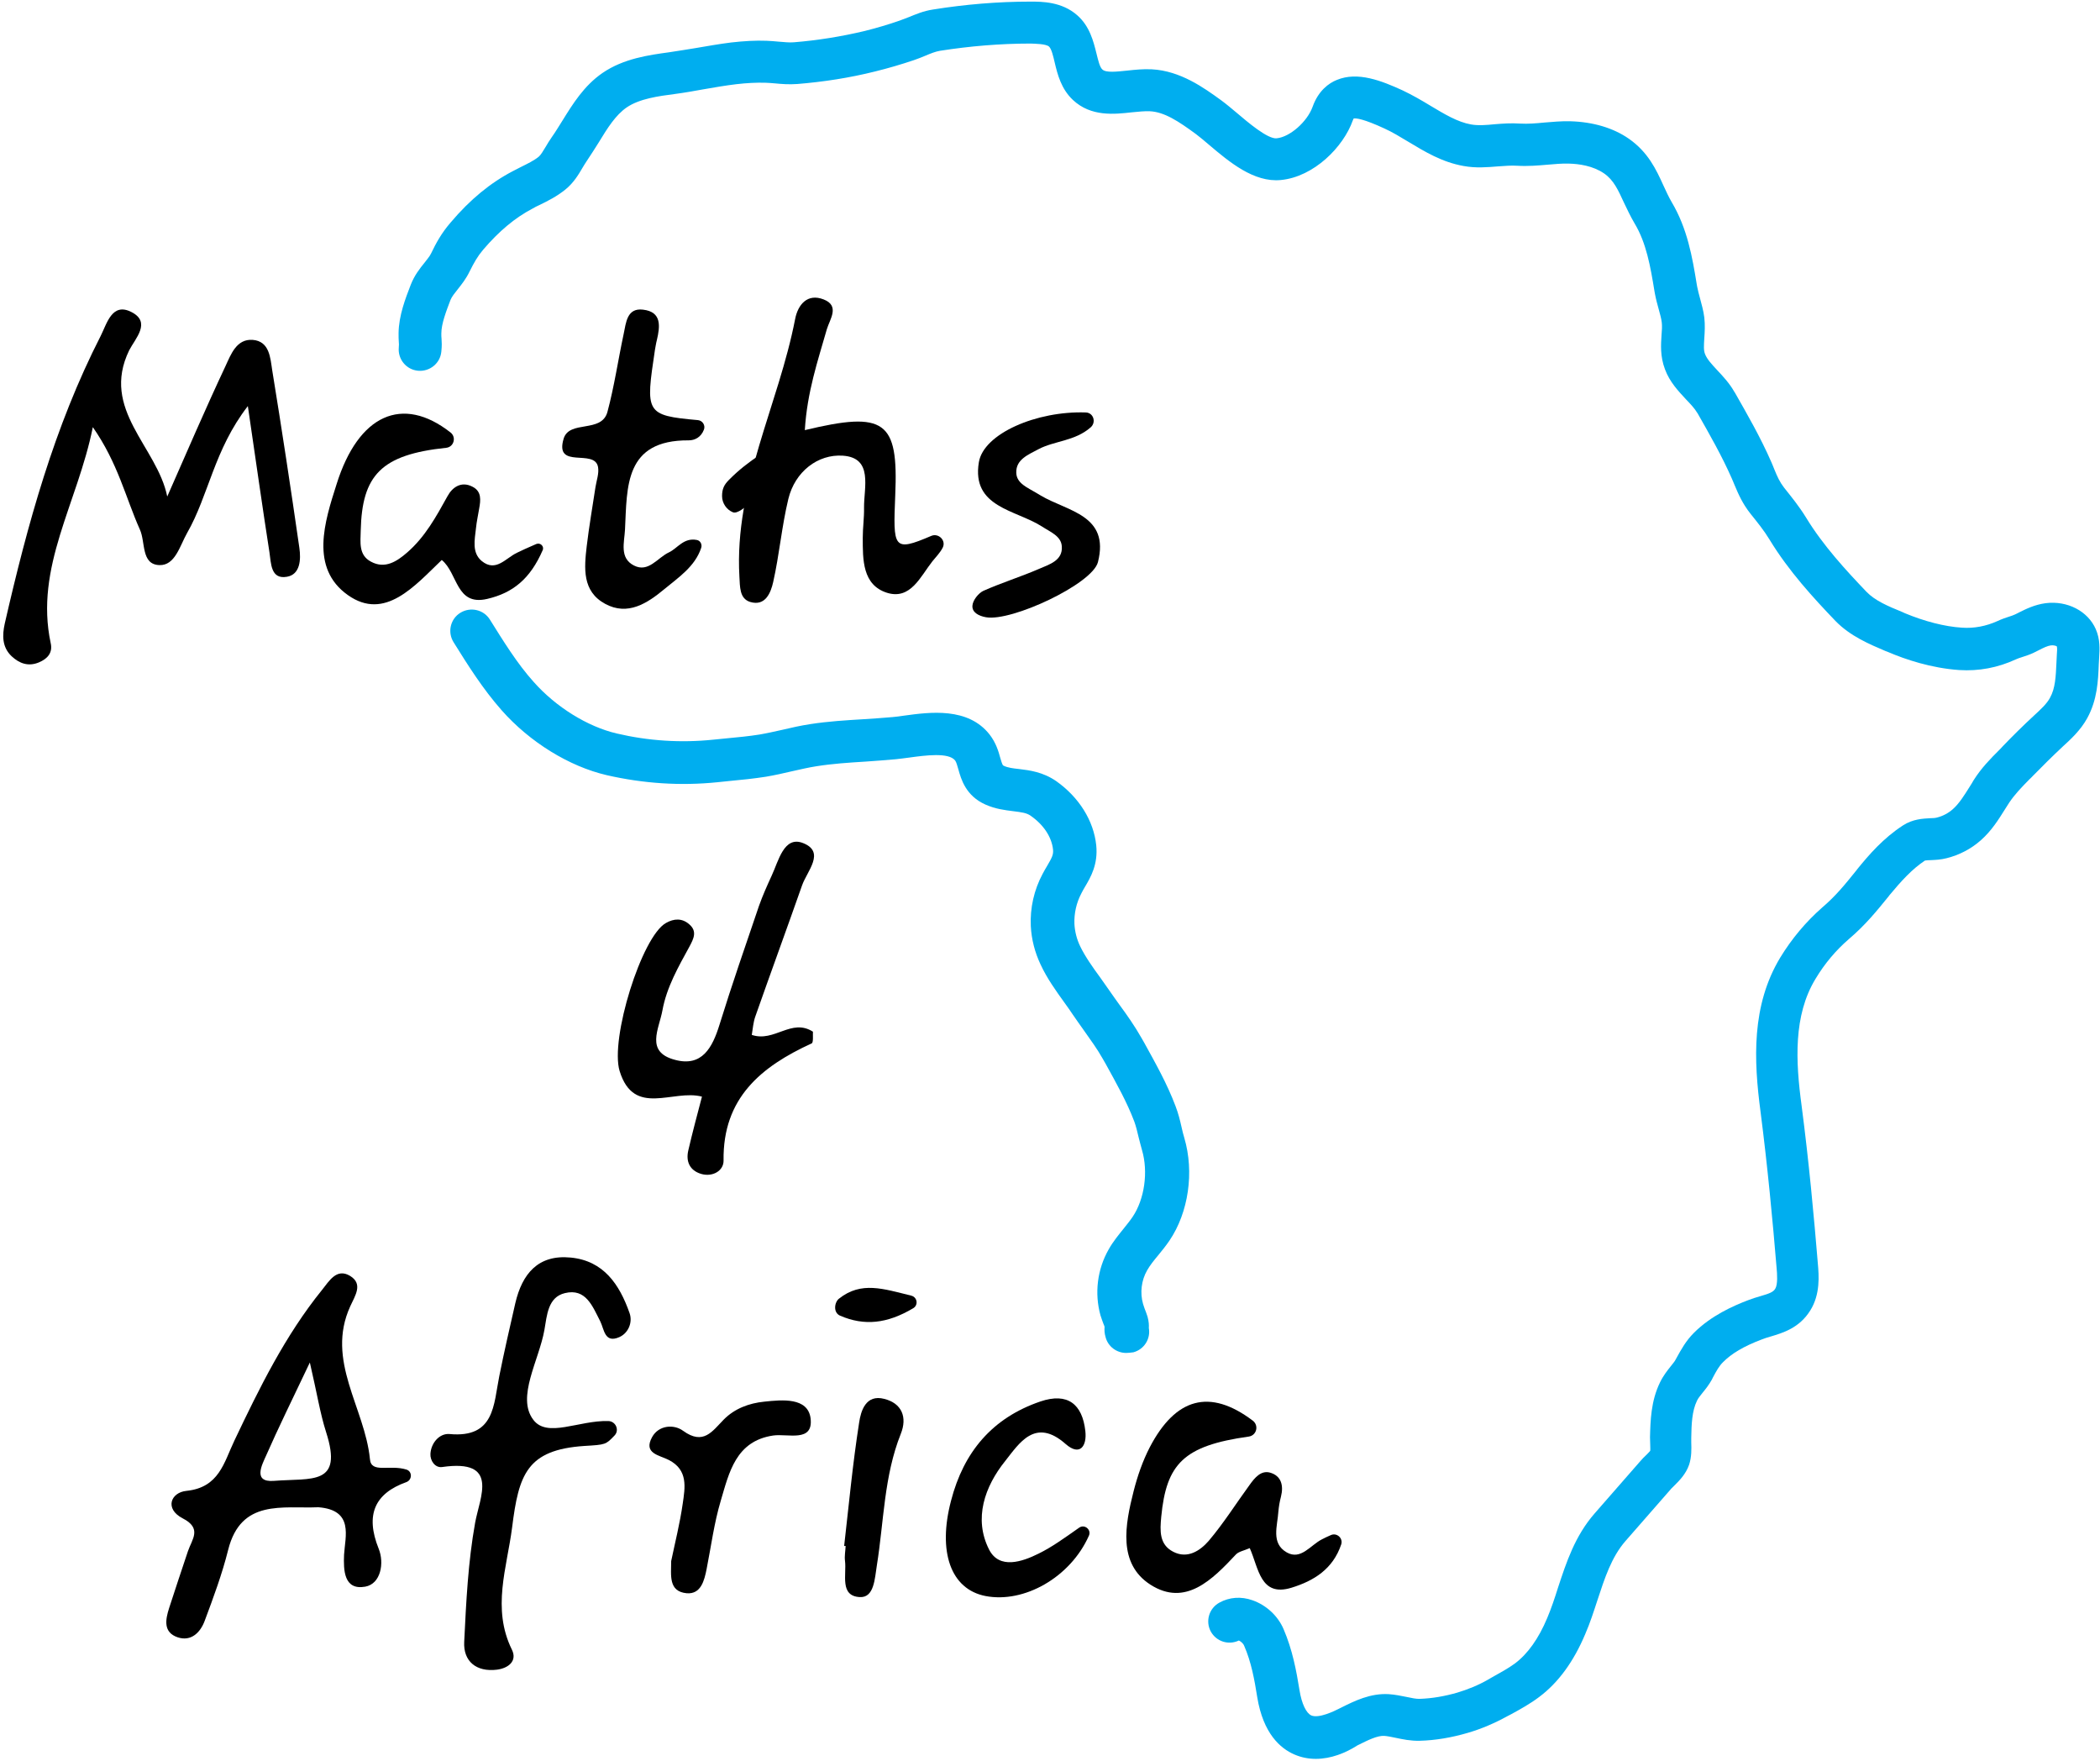 <svg width="130" height="109" viewBox="0 0 130 109" fill="none" xmlns="http://www.w3.org/2000/svg">
<g clip-path="url(#clip0_6304_836)">
<path d="M69.715 83.736C69.133 83.736 68.603 83.353 68.445 82.774C68.365 82.51 68.365 82.299 68.378 82.115C68.365 82.062 68.339 82.01 68.312 81.944C68.259 81.799 68.193 81.627 68.127 81.417C67.743 80.046 67.928 78.558 68.63 77.332C68.908 76.832 69.265 76.41 69.57 76.028C69.768 75.778 69.953 75.554 70.112 75.317C70.853 74.223 71.092 72.523 70.695 71.18C70.615 70.903 70.549 70.626 70.483 70.376C70.403 70.033 70.324 69.704 70.218 69.414C69.755 68.189 69.106 67.043 68.431 65.817L68.272 65.541C67.942 64.948 67.518 64.368 67.081 63.749C66.856 63.433 66.631 63.117 66.406 62.787C66.247 62.55 66.075 62.3 65.89 62.049C65.361 61.312 64.818 60.56 64.421 59.704C64.064 58.953 63.852 58.136 63.812 57.319C63.759 56.2 64.011 55.08 64.54 54.092C64.633 53.907 64.739 53.736 64.831 53.578C65.122 53.077 65.215 52.906 65.189 52.59C65.109 51.812 64.606 51.048 63.812 50.495C63.561 50.31 63.243 50.271 62.714 50.205C62.197 50.139 61.628 50.073 61.006 49.797C59.788 49.256 59.497 48.229 59.325 47.609C59.259 47.386 59.206 47.175 59.127 47.069C58.73 46.555 57.274 46.753 56.307 46.885C56.003 46.924 55.725 46.964 55.46 46.99C54.838 47.043 54.216 47.096 53.607 47.135C52.535 47.201 51.529 47.267 50.537 47.425C50.034 47.504 49.531 47.623 49.001 47.741C48.498 47.86 47.969 47.978 47.426 48.071C46.672 48.189 45.917 48.268 45.189 48.334C44.938 48.36 44.673 48.387 44.422 48.413C42.119 48.65 39.816 48.492 37.566 47.978C35.236 47.438 32.801 45.936 31.054 43.96C29.889 42.642 28.962 41.167 28.076 39.744C27.692 39.125 27.877 38.308 28.499 37.926C29.121 37.544 29.942 37.728 30.326 38.347C31.16 39.678 32.007 41.061 33.039 42.208C34.415 43.762 36.374 44.974 38.174 45.396C40.133 45.857 42.158 45.989 44.17 45.778C44.435 45.752 44.7 45.725 44.964 45.699C45.679 45.633 46.354 45.567 47.016 45.462C47.479 45.383 47.942 45.278 48.419 45.172C48.975 45.04 49.557 44.909 50.166 44.816C51.265 44.645 52.376 44.579 53.462 44.513C54.057 44.474 54.666 44.434 55.248 44.382C55.46 44.368 55.712 44.329 55.99 44.289C57.551 44.078 59.934 43.749 61.271 45.475C61.655 45.976 61.813 46.503 61.919 46.898C62.052 47.359 62.078 47.372 62.144 47.399C62.396 47.517 62.714 47.557 63.084 47.596C63.746 47.675 64.567 47.781 65.387 48.347C66.803 49.349 67.703 50.798 67.862 52.313C67.981 53.486 67.531 54.276 67.161 54.895C67.081 55.04 67.002 55.159 66.936 55.304C66.631 55.883 66.486 56.542 66.512 57.188C66.539 57.662 66.658 58.136 66.87 58.571C67.174 59.203 67.65 59.875 68.114 60.508C68.299 60.771 68.484 61.035 68.67 61.298C68.868 61.588 69.08 61.878 69.305 62.194C69.781 62.84 70.258 63.525 70.668 64.249L70.827 64.526C71.515 65.778 72.243 67.056 72.773 68.466C72.945 68.913 73.051 69.348 73.143 69.757C73.196 69.994 73.249 70.218 73.315 70.429C73.937 72.537 73.58 75.04 72.389 76.792C72.164 77.122 71.926 77.411 71.701 77.688C71.436 78.004 71.184 78.32 71.012 78.624C70.655 79.243 70.562 80.02 70.761 80.705C70.787 80.797 70.814 80.876 70.853 80.982C70.906 81.114 70.973 81.285 71.039 81.496C71.118 81.786 71.131 82.01 71.118 82.194C71.237 82.853 70.84 83.511 70.165 83.696C69.953 83.722 69.834 83.736 69.715 83.736Z" fill="#00AEEF"/>
<path d="M81.455 108.86C81.018 108.86 80.568 108.781 80.118 108.584C79.271 108.215 78.199 107.306 77.829 105.04C77.656 103.946 77.458 102.866 77.021 101.864C76.955 101.693 76.783 101.574 76.69 101.535C76.055 101.838 75.301 101.601 74.956 100.982C74.612 100.349 74.837 99.546 75.486 99.19C76.108 98.847 76.836 98.795 77.537 99.045C78.371 99.335 79.099 99.993 79.457 100.824C80.013 102.115 80.251 103.406 80.449 104.631C80.582 105.448 80.86 106.028 81.177 106.173C81.641 106.37 82.594 105.909 82.951 105.725L83.057 105.672C83.851 105.277 84.83 104.789 85.969 104.855C86.366 104.881 86.736 104.96 87.067 105.026C87.385 105.092 87.676 105.158 87.901 105.145C88.655 105.119 89.423 104.987 90.204 104.763C90.866 104.565 91.514 104.302 92.11 103.959L92.361 103.814C92.851 103.538 93.367 103.261 93.778 102.958C94.572 102.365 95.247 101.416 95.776 100.152C96.028 99.559 96.24 98.926 96.451 98.254C96.968 96.686 97.497 95.066 98.715 93.669L101.56 90.415C101.666 90.284 101.785 90.178 101.891 90.073C101.971 89.994 102.103 89.862 102.156 89.796C102.169 89.704 102.156 89.519 102.156 89.401C102.156 89.256 102.143 89.111 102.143 88.953C102.169 87.951 102.196 86.713 102.765 85.554C102.963 85.145 103.215 84.829 103.413 84.579C103.546 84.407 103.665 84.276 103.731 84.144L103.81 83.999C104.075 83.525 104.366 82.984 104.869 82.484C105.928 81.43 107.265 80.837 108.191 80.481C108.456 80.376 108.721 80.297 108.946 80.231C109.541 80.06 109.78 79.967 109.899 79.757C110.058 79.493 110.018 78.861 109.978 78.452C109.74 75.58 109.422 72.194 108.986 68.808C108.562 65.607 108.416 62.234 110.203 59.269C110.918 58.097 111.792 57.056 112.797 56.173C113.645 55.449 114.187 54.777 114.942 53.841L114.968 53.802C115.696 52.906 116.583 51.878 117.801 51.088C118.409 50.692 119.031 50.666 119.495 50.64C119.667 50.64 119.812 50.627 119.905 50.6C120.276 50.508 120.62 50.324 120.898 50.073C121.282 49.731 121.586 49.243 121.917 48.716C122.009 48.571 122.102 48.426 122.182 48.281C122.658 47.53 123.214 46.964 123.757 46.424C123.836 46.345 123.915 46.266 123.995 46.173C124.551 45.594 125.226 44.922 125.927 44.276C126.311 43.92 126.708 43.565 126.907 43.183C127.238 42.59 127.264 41.865 127.304 41.009C127.317 40.837 127.317 40.653 127.33 40.482C127.344 40.35 127.357 40.113 127.33 40.007C127.277 39.968 127.132 39.928 126.973 39.942C126.761 39.968 126.51 40.087 126.205 40.245C126.099 40.297 125.993 40.35 125.888 40.403C125.636 40.521 125.398 40.6 125.186 40.666C125.027 40.719 124.895 40.758 124.789 40.811C123.677 41.325 122.499 41.549 121.282 41.47C119.548 41.351 117.946 40.811 116.901 40.363L116.728 40.297C115.709 39.862 114.545 39.375 113.631 38.44C112.281 37.03 110.733 35.357 109.541 33.394C109.197 32.827 108.8 32.34 108.377 31.812C107.874 31.18 107.622 30.6 107.384 30.034C107.331 29.902 107.278 29.77 107.212 29.625C106.603 28.242 105.862 26.938 105.081 25.568L105.068 25.554C104.909 25.278 104.644 25.001 104.366 24.711C103.903 24.21 103.36 23.644 103.069 22.854C102.765 22.05 102.818 21.325 102.857 20.732C102.884 20.442 102.897 20.179 102.871 19.955C102.844 19.718 102.765 19.441 102.685 19.151C102.606 18.861 102.513 18.532 102.447 18.176L102.421 18.031C102.169 16.49 101.918 15.041 101.19 13.829C100.925 13.381 100.726 12.946 100.528 12.537C100.171 11.76 99.893 11.141 99.297 10.732C98.609 10.258 97.735 10.14 97.113 10.126C96.703 10.113 96.266 10.153 95.816 10.192C95.207 10.245 94.585 10.298 93.91 10.258C93.553 10.232 93.156 10.271 92.732 10.298C92.084 10.35 91.356 10.416 90.588 10.271C89.264 10.034 88.205 9.389 87.173 8.769C86.67 8.466 86.194 8.176 85.704 7.953C84.42 7.36 83.957 7.307 83.798 7.333C83.785 7.36 83.771 7.386 83.745 7.452C83.163 9.099 81.336 10.943 79.298 11.141C77.617 11.312 76.082 10.008 74.85 8.967C74.546 8.703 74.255 8.466 74.03 8.295C72.971 7.518 72.084 6.925 71.171 6.885C70.853 6.872 70.469 6.912 70.072 6.951C69 7.07 67.544 7.241 66.419 6.187C65.691 5.502 65.466 4.606 65.294 3.881C65.202 3.486 65.096 3.025 64.937 2.88C64.738 2.709 64.063 2.709 63.812 2.696C63.799 2.696 63.799 2.696 63.785 2.696C61.919 2.696 60.04 2.854 58.187 3.144C57.896 3.196 57.631 3.302 57.287 3.447C57.075 3.539 56.837 3.631 56.572 3.723C55.791 3.987 54.984 4.224 54.176 4.422C52.601 4.817 50.986 5.067 49.358 5.199C48.842 5.238 48.366 5.199 47.956 5.159C47.744 5.146 47.545 5.12 47.36 5.12C46.831 5.107 46.248 5.133 45.573 5.212C44.911 5.291 44.223 5.41 43.548 5.528C42.966 5.634 42.37 5.739 41.774 5.818C40.755 5.95 39.59 6.108 38.796 6.648C38.108 7.122 37.605 7.926 37.076 8.796C36.837 9.178 36.586 9.573 36.321 9.968C36.242 10.087 36.149 10.232 36.057 10.39C35.818 10.798 35.514 11.312 35.011 11.721C34.481 12.155 33.899 12.445 33.383 12.695C33.237 12.761 33.105 12.827 32.973 12.906C31.887 13.473 30.895 14.303 29.915 15.449C29.558 15.871 29.359 16.227 29.055 16.832C28.843 17.267 28.578 17.597 28.34 17.9C28.142 18.15 27.97 18.361 27.89 18.558C27.625 19.257 27.321 20.034 27.321 20.64C27.321 20.772 27.321 20.864 27.334 20.97C27.347 21.167 27.361 21.391 27.321 21.76C27.255 22.485 26.606 23.012 25.878 22.946C25.15 22.88 24.621 22.234 24.687 21.51C24.7 21.352 24.7 21.286 24.687 21.141C24.674 21.009 24.674 20.851 24.674 20.614C24.687 19.533 25.097 18.479 25.428 17.623C25.653 17.043 25.997 16.608 26.275 16.266C26.447 16.042 26.606 15.858 26.686 15.686C26.99 15.054 27.321 14.435 27.903 13.763C29.108 12.34 30.365 11.312 31.755 10.588C31.914 10.508 32.059 10.429 32.218 10.35C32.642 10.14 33.052 9.942 33.343 9.705C33.476 9.599 33.621 9.349 33.78 9.086C33.886 8.901 34.018 8.69 34.164 8.48C34.389 8.163 34.601 7.808 34.826 7.452C35.448 6.451 36.149 5.304 37.301 4.514C38.611 3.618 40.173 3.407 41.417 3.236C41.96 3.157 42.502 3.065 43.085 2.972C43.786 2.854 44.514 2.722 45.255 2.63C46.063 2.538 46.778 2.498 47.453 2.524C47.717 2.538 47.969 2.551 48.194 2.577C48.551 2.603 48.855 2.643 49.147 2.617C50.616 2.498 52.085 2.261 53.528 1.918C54.256 1.734 54.984 1.523 55.698 1.273C55.884 1.207 56.056 1.141 56.254 1.062C56.678 0.891 57.154 0.68 57.763 0.588C59.749 0.271 61.774 0.1 63.785 0.1C63.799 0.1 63.799 0.1 63.812 0.1C64.487 0.1 65.731 0.1 66.684 0.943C67.465 1.628 67.69 2.564 67.875 3.302C67.981 3.723 68.074 4.158 68.246 4.303C68.471 4.514 69.133 4.435 69.781 4.369C70.271 4.316 70.774 4.263 71.303 4.29C73.077 4.382 74.533 5.436 75.605 6.213C75.909 6.437 76.24 6.714 76.584 7.004C77.207 7.531 78.477 8.624 79.033 8.559C79.854 8.48 80.926 7.531 81.257 6.609C81.614 5.607 82.263 5.146 82.752 4.949C84.049 4.408 85.532 5.001 86.829 5.594C87.438 5.884 88.007 6.213 88.549 6.543C89.41 7.057 90.231 7.557 91.064 7.702C91.501 7.781 92.004 7.742 92.534 7.689C93.037 7.649 93.539 7.61 94.109 7.649C94.585 7.676 95.075 7.636 95.604 7.584C96.107 7.544 96.637 7.491 97.206 7.505C98.609 7.544 99.866 7.913 100.832 8.585C102.024 9.415 102.526 10.495 102.963 11.457C103.135 11.826 103.294 12.182 103.479 12.498C104.459 14.145 104.763 15.91 105.041 17.623L105.068 17.768C105.107 17.979 105.174 18.216 105.24 18.466C105.332 18.822 105.452 19.217 105.505 19.652C105.557 20.126 105.531 20.548 105.505 20.93C105.478 21.404 105.452 21.681 105.557 21.931C105.677 22.234 105.968 22.55 106.312 22.919C106.669 23.302 107.066 23.723 107.371 24.263L107.384 24.276C108.165 25.647 108.986 27.07 109.647 28.585C109.714 28.743 109.78 28.888 109.833 29.033C110.031 29.52 110.177 29.836 110.441 30.179C110.891 30.745 111.368 31.325 111.805 32.036C112.864 33.776 114.293 35.317 115.537 36.621C116.067 37.175 116.874 37.517 117.748 37.873L117.92 37.952C119.124 38.453 120.382 38.782 121.454 38.848C122.208 38.901 122.949 38.756 123.651 38.44C123.902 38.321 124.14 38.242 124.339 38.176C124.498 38.123 124.63 38.084 124.736 38.031C124.829 37.992 124.921 37.939 125.001 37.899C125.424 37.689 125.954 37.425 126.629 37.333C127.979 37.162 129.249 37.82 129.739 38.94C130.017 39.573 129.977 40.205 129.951 40.627C129.938 40.785 129.938 40.956 129.924 41.114C129.885 42.142 129.832 43.314 129.21 44.447C128.799 45.198 128.191 45.752 127.701 46.2C127.052 46.806 126.417 47.438 125.874 47.992C125.795 48.084 125.702 48.163 125.623 48.242C125.133 48.742 124.723 49.164 124.379 49.678C124.299 49.81 124.207 49.941 124.127 50.073C123.73 50.706 123.293 51.417 122.618 52.01C122.023 52.537 121.295 52.919 120.501 53.117C120.143 53.209 119.812 53.222 119.534 53.235C119.402 53.235 119.243 53.248 119.164 53.261C118.37 53.788 117.708 54.513 116.953 55.422L116.927 55.462C116.146 56.424 115.471 57.254 114.452 58.123C113.645 58.821 112.956 59.638 112.387 60.587C111.011 62.853 111.156 65.686 111.527 68.426C111.977 71.865 112.294 75.303 112.533 78.202C112.599 78.953 112.692 80.099 112.069 81.1C111.394 82.194 110.362 82.497 109.608 82.721C109.409 82.774 109.224 82.84 109.052 82.905C107.94 83.327 107.185 83.775 106.656 84.315C106.418 84.552 106.259 84.842 106.047 85.237L105.968 85.395C105.782 85.725 105.584 85.975 105.399 86.199C105.253 86.384 105.121 86.542 105.055 86.687C104.737 87.332 104.71 88.175 104.697 88.992C104.697 89.071 104.697 89.164 104.697 89.282C104.71 89.677 104.724 90.165 104.565 90.652C104.366 91.232 103.956 91.641 103.665 91.93C103.585 92.009 103.519 92.075 103.466 92.128L100.621 95.382C99.76 96.37 99.337 97.675 98.887 99.045C98.662 99.73 98.437 100.441 98.132 101.14C97.418 102.839 96.465 104.144 95.287 105.026C94.731 105.448 94.109 105.791 93.553 106.094L93.301 106.225C92.534 106.647 91.713 107.003 90.853 107.253C89.86 107.543 88.867 107.714 87.888 107.74C87.319 107.754 86.829 107.648 86.392 107.556C86.141 107.503 85.889 107.451 85.691 107.437C85.267 107.411 84.658 107.714 84.129 107.978L84.023 108.03C83.308 108.491 82.395 108.86 81.455 108.86Z" fill="#00AEEF"/>
<path d="M10.353 30.732C11.544 28.031 12.709 25.317 13.966 22.643C14.297 21.931 14.641 20.97 15.634 21.035C16.693 21.114 16.732 22.155 16.852 22.919C17.447 26.569 18.003 30.232 18.532 33.907C18.638 34.632 18.585 35.567 17.752 35.699C16.746 35.87 16.785 34.843 16.68 34.184C16.243 31.378 15.846 28.558 15.343 25.133C13.251 27.834 12.921 30.653 11.584 32.985C11.134 33.776 10.842 35.014 9.863 34.975C8.725 34.935 9.016 33.552 8.659 32.774C7.785 30.824 7.309 28.677 5.747 26.437C4.794 31.167 2.133 35.093 3.139 39.81C3.272 40.403 2.941 40.772 2.411 40.996C1.75 41.272 1.194 41.061 0.717 40.614C0.122 40.047 0.135 39.322 0.294 38.598C1.697 32.471 3.351 26.424 6.236 20.785C6.62 20.021 6.938 18.703 8.129 19.309C9.387 19.942 8.367 20.956 7.997 21.681C6.21 25.357 9.731 27.649 10.353 30.732Z" fill="black"/>
<path d="M25.163 90.955C25.534 91.074 25.521 91.601 25.15 91.733C23.204 92.431 22.596 93.749 23.443 95.856C23.8 96.739 23.575 98.03 22.609 98.202C21.285 98.439 21.259 97.174 21.299 96.225C21.365 95.092 21.921 93.459 19.71 93.287C17.487 93.38 14.919 92.76 14.125 95.922C13.754 97.411 13.211 98.874 12.669 100.323C12.404 101.034 11.835 101.614 11.001 101.337C10.101 101.034 10.233 100.257 10.472 99.519C10.855 98.347 11.239 97.174 11.636 96.001C11.888 95.264 12.523 94.592 11.306 93.972C10.167 93.38 10.578 92.365 11.544 92.273C13.569 92.062 13.86 90.521 14.509 89.164C16.057 85.909 17.645 82.668 19.935 79.836C20.372 79.296 20.835 78.465 21.669 78.966C22.49 79.467 21.987 80.178 21.682 80.85C20.147 84.21 22.582 87.121 22.9 90.297C22.966 91.219 24.105 90.626 25.163 90.955ZM19.181 84.328C18.029 86.752 17.222 88.386 16.481 90.073C16.229 90.639 15.62 91.759 16.957 91.654C19.313 91.469 21.259 91.97 20.187 88.637C19.816 87.477 19.631 86.265 19.181 84.328Z" fill="black"/>
<path d="M37.658 87.951C38.121 87.965 38.36 88.518 38.042 88.847C37.499 89.414 37.499 89.414 36.176 89.493C32.602 89.73 32.112 91.272 31.702 94.539C31.384 97.029 30.432 99.546 31.689 102.101C32.033 102.8 31.477 103.248 30.762 103.34C29.479 103.498 28.671 102.813 28.737 101.614C28.857 99.15 28.976 96.673 29.412 94.249C29.704 92.642 30.934 90.284 27.374 90.797C26.924 90.863 26.62 90.389 26.646 89.98C26.686 89.295 27.215 88.703 27.824 88.755C30.63 89.019 30.551 86.937 30.908 85.171C31.212 83.656 31.557 82.154 31.901 80.653C32.324 78.847 33.304 77.635 35.329 77.833C37.367 78.031 38.346 79.493 38.969 81.258C39.18 81.838 38.902 82.51 38.333 82.76C37.42 83.156 37.407 82.273 37.155 81.772C36.679 80.85 36.269 79.717 34.971 80.033C33.913 80.284 33.86 81.417 33.701 82.313C33.37 84.197 31.954 86.476 33.013 87.872C33.873 89.019 35.832 87.899 37.658 87.951Z" fill="black"/>
<path d="M46.539 64.052C47.942 64.526 48.988 62.998 50.325 63.854C50.311 64.065 50.364 64.526 50.245 64.579C47.108 66.015 44.739 67.965 44.792 71.825C44.805 72.458 44.117 72.866 43.402 72.655C42.701 72.444 42.449 71.891 42.608 71.206C42.86 70.112 43.151 69.032 43.455 67.873C41.655 67.398 39.246 69.164 38.359 66.292C37.751 64.315 39.723 57.952 41.232 57.122C41.721 56.845 42.224 56.819 42.661 57.201C43.177 57.636 42.939 58.097 42.688 58.571C41.999 59.836 41.271 61.087 41.007 62.537C40.795 63.696 39.934 65.106 41.774 65.593C43.468 66.055 44.104 64.829 44.541 63.419C45.308 60.943 46.155 58.505 46.989 56.055C47.214 55.422 47.492 54.803 47.77 54.197C48.194 53.301 48.525 51.707 49.716 52.181C51.119 52.734 49.954 53.92 49.65 54.803C48.697 57.517 47.704 60.218 46.751 62.932C46.632 63.275 46.605 63.657 46.539 64.052Z" fill="black"/>
<path d="M49.822 26.622C54.798 25.423 55.619 26.055 55.42 30.64C55.288 33.921 55.275 34.184 57.644 33.17C58.094 32.972 58.584 33.446 58.359 33.894C58.2 34.21 57.935 34.474 57.723 34.737C56.982 35.673 56.373 37.148 54.904 36.687C53.382 36.2 53.409 34.632 53.409 33.275C53.409 32.656 53.501 32.036 53.488 31.43C53.475 30.166 54.07 28.334 52.178 28.203C50.629 28.097 49.213 29.191 48.803 30.877C48.392 32.577 48.247 34.329 47.863 36.029C47.717 36.674 47.386 37.544 46.433 37.254C45.772 37.043 45.811 36.318 45.772 35.673C45.454 30.034 48.194 25.067 49.226 19.731C49.398 18.861 49.98 18.137 50.986 18.532C52.006 18.927 51.37 19.757 51.185 20.377C50.629 22.326 49.967 24.25 49.822 26.622Z" fill="black"/>
<path d="M27.89 26.767C28.261 27.056 28.102 27.662 27.626 27.715C23.589 28.137 22.411 29.415 22.331 32.84C22.318 33.552 22.186 34.355 22.967 34.764C23.84 35.238 24.581 34.737 25.203 34.197C26.315 33.236 27.004 31.971 27.705 30.706C27.996 30.166 28.552 29.757 29.254 30.126C29.823 30.416 29.757 30.956 29.664 31.47C29.598 31.878 29.505 32.287 29.465 32.695C29.386 33.407 29.201 34.21 29.823 34.724C30.696 35.436 31.305 34.54 32.007 34.21C32.324 34.052 32.655 33.907 33.198 33.67C33.449 33.565 33.701 33.815 33.595 34.052C32.827 35.818 31.755 36.7 30.154 37.069C28.221 37.517 28.354 35.488 27.348 34.658C25.68 36.252 23.827 38.453 21.537 36.832C19.168 35.159 20.095 32.287 20.836 29.968C22.186 25.66 24.912 24.434 27.89 26.767Z" fill="black"/>
<path d="M77.551 87.925C77.948 88.228 77.789 88.847 77.299 88.913C73.263 89.48 72.204 90.6 71.886 93.88C71.806 94.737 71.754 95.593 72.627 96.041C73.514 96.502 74.295 95.975 74.824 95.369C75.751 94.275 76.519 93.05 77.366 91.891C77.67 91.469 78.054 90.995 78.61 91.14C79.324 91.338 79.47 91.944 79.298 92.629C79.219 92.932 79.166 93.235 79.139 93.538C79.086 94.434 78.663 95.514 79.655 96.081C80.529 96.581 81.124 95.632 81.826 95.277C81.998 95.185 82.17 95.106 82.382 95.013C82.752 94.842 83.15 95.198 83.03 95.58C82.514 97.121 81.323 97.846 79.947 98.268C78.014 98.86 77.921 97.055 77.366 95.817C76.995 95.975 76.691 96.028 76.519 96.199C75.062 97.754 73.395 99.466 71.224 98.083C69.186 96.779 69.649 94.368 70.178 92.286C70.417 91.351 70.734 90.428 71.184 89.559C72.773 86.529 74.877 85.909 77.551 87.925Z" fill="black"/>
<path d="M43.204 26.002C43.495 26.029 43.681 26.332 43.575 26.595C43.389 27.083 42.992 27.254 42.635 27.254C38.651 27.228 38.823 30.126 38.691 32.774C38.651 33.565 38.333 34.54 39.246 35.001C40.147 35.462 40.703 34.513 41.417 34.184C41.947 33.934 42.317 33.262 43.138 33.42C43.363 33.459 43.482 33.71 43.403 33.921C43.019 35.067 42 35.739 41.126 36.463C40.08 37.333 38.863 38.137 37.46 37.372C36.03 36.595 36.163 35.159 36.321 33.802C36.467 32.577 36.679 31.365 36.864 30.139C36.93 29.731 37.089 29.309 37.023 28.914C36.824 27.728 34.31 29.099 34.892 27.149C35.249 25.976 37.248 26.832 37.605 25.488C38.029 23.907 38.267 22.261 38.611 20.653C38.757 19.968 38.81 19.046 39.802 19.165C40.98 19.296 40.861 20.205 40.663 21.049C40.61 21.246 40.583 21.457 40.544 21.655C39.961 25.554 39.935 25.712 43.204 26.002Z" fill="black"/>
<path d="M66.804 94.552C67.135 94.315 67.571 94.671 67.412 95.04C66.261 97.635 63.389 99.243 61.006 98.781C58.849 98.36 58.042 96.041 58.875 92.879C59.656 89.862 61.43 87.754 64.408 86.739C66.089 86.173 67.002 86.897 67.188 88.571C67.293 89.493 66.857 90.152 65.97 89.374C64.077 87.701 63.084 89.348 62.224 90.428C60.967 91.996 60.252 93.986 61.231 95.909C61.867 97.148 63.283 96.66 64.289 96.159C65.123 95.751 65.864 95.211 66.804 94.552Z" fill="black"/>
<path d="M67.214 25.528C67.69 25.541 67.876 26.134 67.518 26.45C66.539 27.307 65.281 27.28 64.302 27.794C63.667 28.137 62.886 28.427 62.912 29.257C62.925 29.928 63.64 30.192 64.156 30.508C64.249 30.561 64.328 30.614 64.421 30.666C66.076 31.654 68.71 31.865 67.968 34.79C67.624 36.147 62.608 38.492 61.033 38.202C60.583 38.123 60.159 37.899 60.199 37.478C60.225 37.148 60.569 36.714 60.874 36.569C61.999 36.068 63.19 35.699 64.315 35.212C64.951 34.935 65.798 34.698 65.731 33.815C65.692 33.17 65.004 32.919 64.487 32.577C62.873 31.549 60.133 31.404 60.596 28.611C60.887 26.832 64.183 25.423 67.214 25.528Z" fill="black"/>
<path d="M41.549 96.621C41.788 95.474 42.092 94.275 42.264 93.063C42.41 92.062 42.608 90.982 41.404 90.362C40.821 90.059 39.802 89.967 40.371 88.94C40.782 88.202 41.721 88.136 42.291 88.558C43.548 89.467 44.091 88.584 44.805 87.859C45.48 87.174 46.38 86.845 47.307 86.752C48.419 86.634 50.007 86.476 50.179 87.78C50.364 89.295 48.776 88.716 47.863 88.847C45.547 89.19 45.136 91.14 44.62 92.879C44.21 94.249 44.024 95.685 43.746 97.095C43.601 97.833 43.389 98.676 42.516 98.61C41.364 98.505 41.549 97.49 41.549 96.621Z" fill="black"/>
<path d="M52.257 95.685C52.548 93.142 52.786 90.587 53.183 88.057C53.289 87.332 53.594 86.278 54.745 86.581C55.831 86.858 56.175 87.714 55.764 88.742C54.719 91.364 54.719 94.157 54.282 96.884C54.15 97.688 54.123 98.9 53.223 98.847C51.966 98.781 52.416 97.451 52.31 96.608C52.27 96.305 52.336 95.988 52.349 95.685C52.31 95.685 52.283 95.685 52.257 95.685Z" fill="black"/>
<path d="M56.413 80.191C56.784 80.284 56.863 80.771 56.532 80.969C54.917 81.93 53.501 82.075 52.005 81.43C51.556 81.232 51.661 80.587 51.939 80.376C53.316 79.282 54.692 79.77 56.413 80.191Z" fill="black"/>
<path d="M49.041 26.925C47.677 27.755 46.354 28.453 45.123 29.704C44.818 30.008 44.699 30.271 44.699 30.706C44.699 31.141 44.977 31.549 45.374 31.707C45.904 31.905 47.28 30.205 47.743 29.849C48.736 29.099 48.868 29.546 49.861 28.796" fill="black"/>
</g>
<defs>
<clipPath id="clip0_6304_836">
<rect width="130" height="109" fill="white"/>
</clipPath>
</defs>
</svg>
